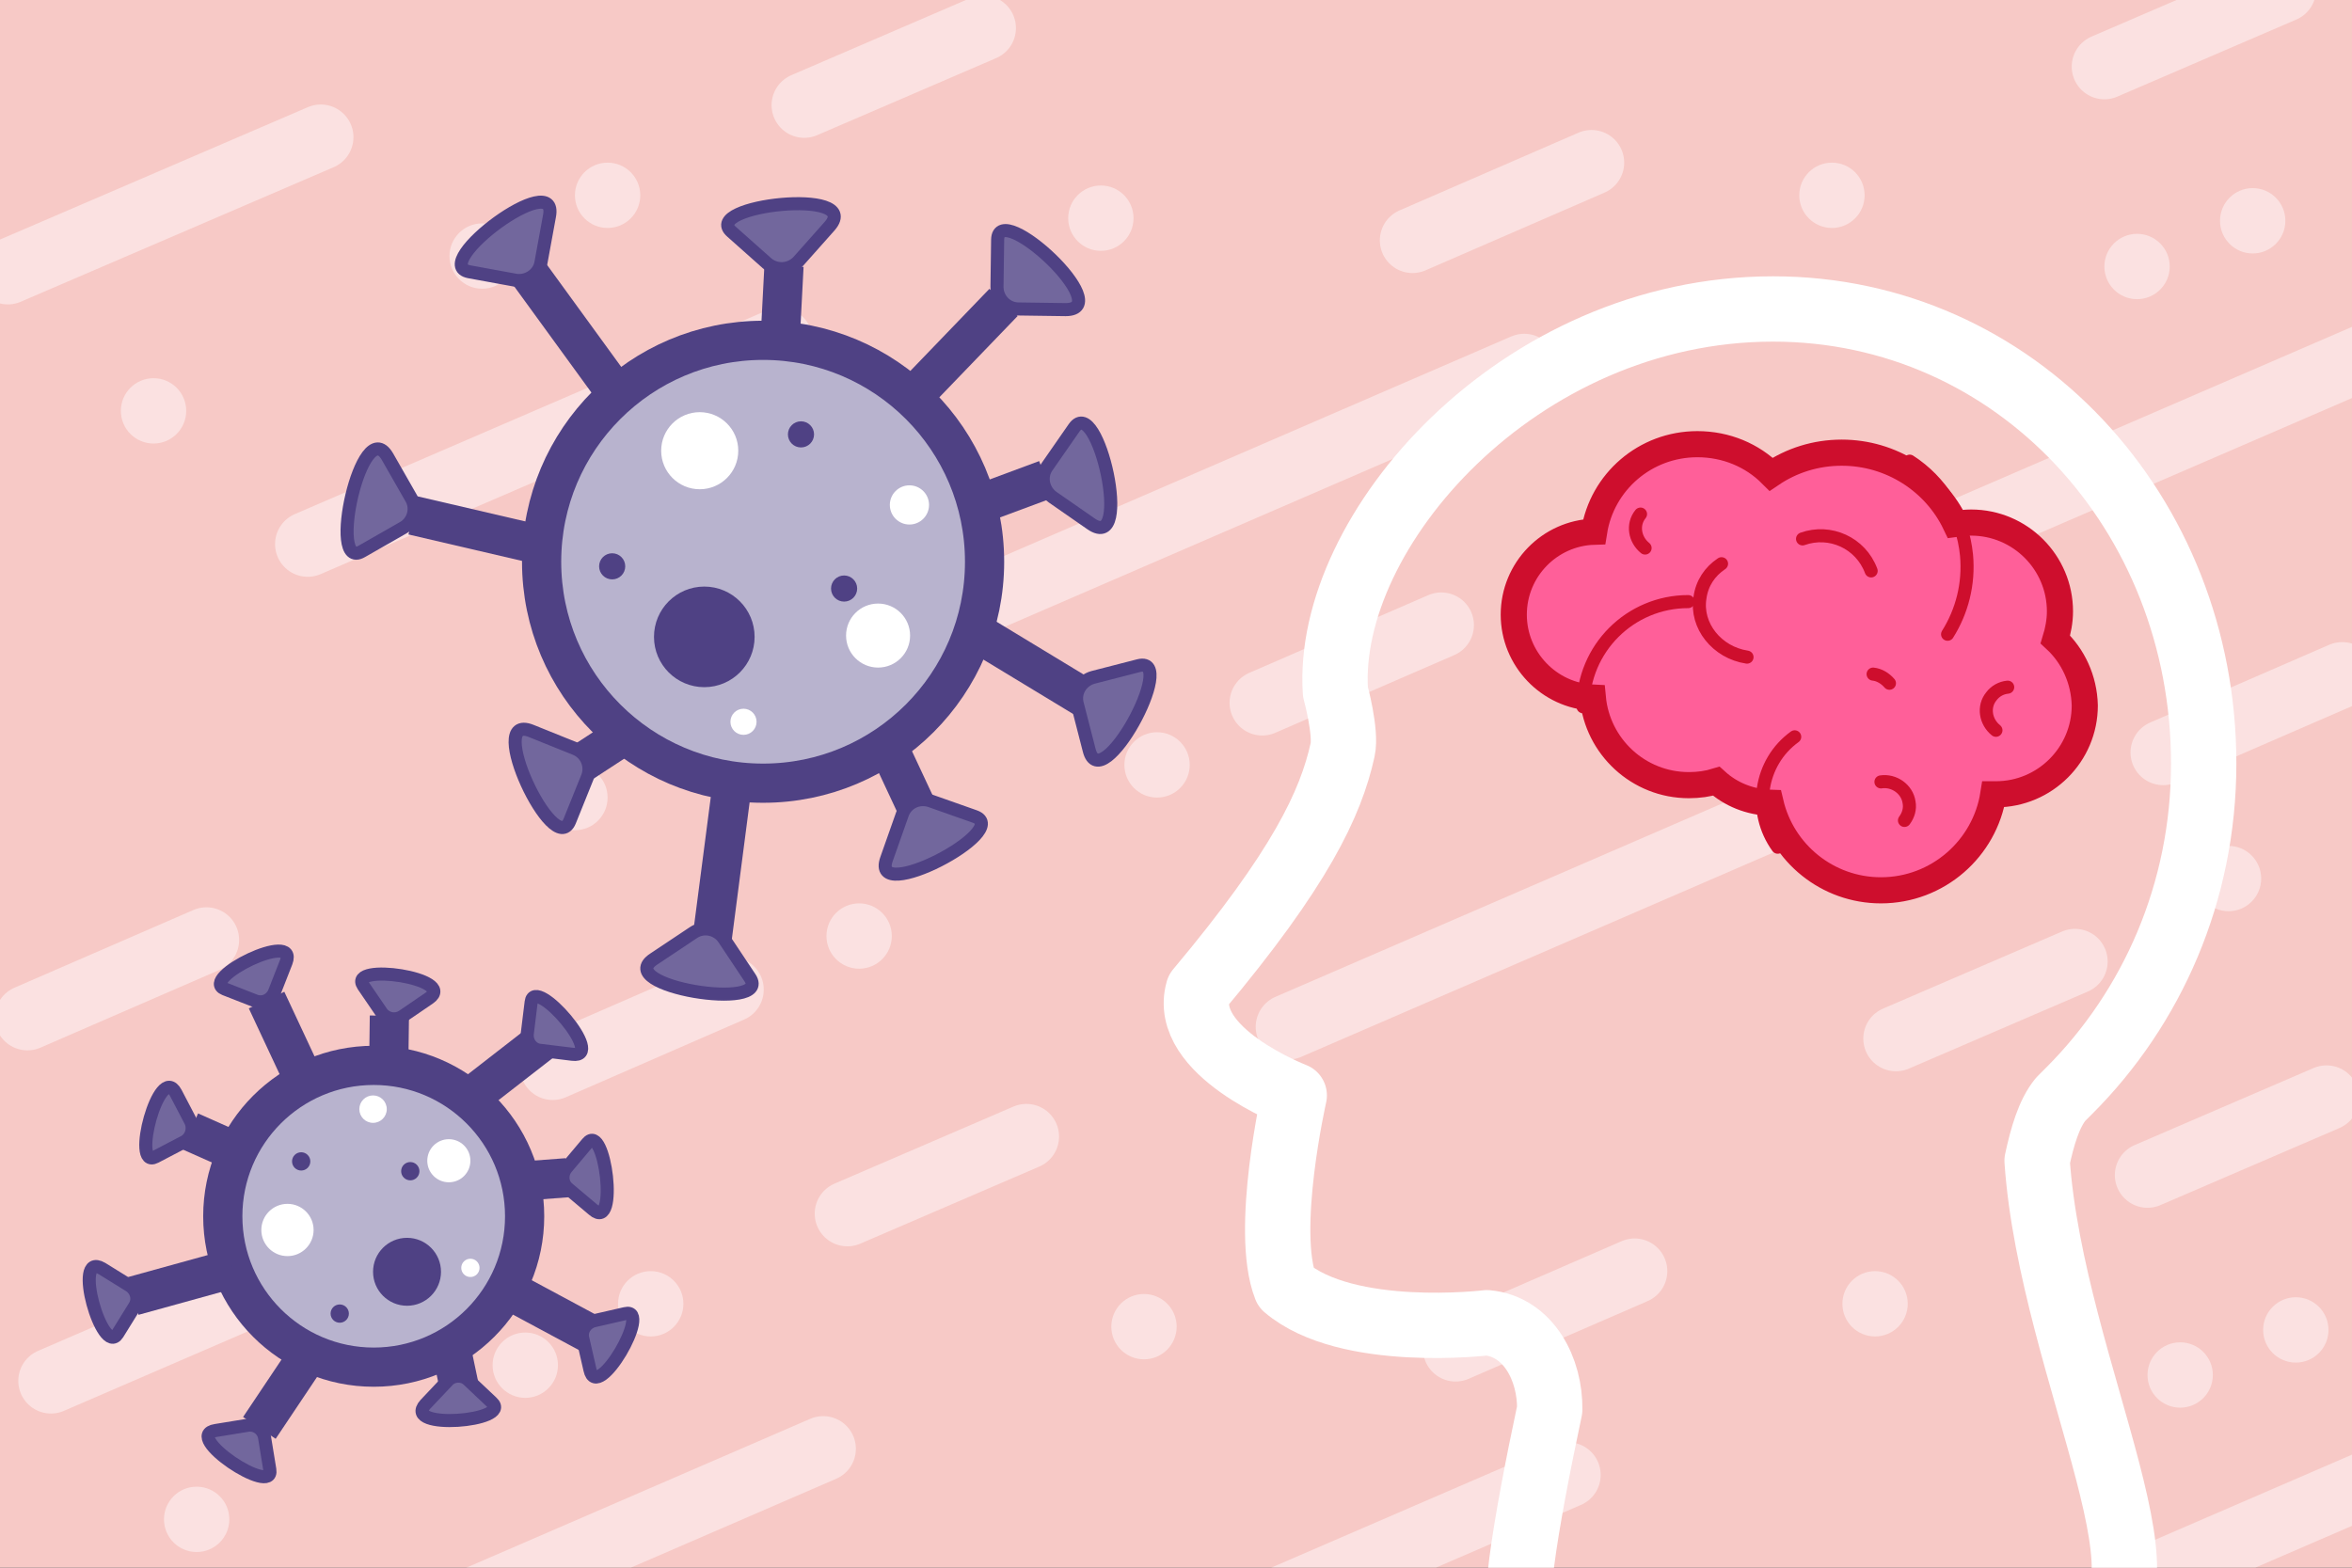 <?xml version="1.0" encoding="utf-8"?>
<!-- Generator: Adobe Illustrator 27.3.1, SVG Export Plug-In . SVG Version: 6.00 Build 0)  -->
<svg version="1.1" xmlns="http://www.w3.org/2000/svg" xmlns:xlink="http://www.w3.org/1999/xlink" x="0px" y="0px"
	 viewBox="0 0 360 240" style="enable-background:new 0 0 360 240;" xml:space="preserve">
<rect x="0" y="0" width="360" height="240" fill="#333333" stroke="none"/>
<style type="text/css">
	.st0{display:none;}
	.st1{display:inline;fill:#D8D8EF;}
	.st2{display:inline;opacity:0.5;}
	.st3{fill:none;stroke:#FFFAFB;stroke-width:10;stroke-linecap:round;stroke-miterlimit:10;}
	.st4{fill:#FFFAFB;}
	.st5{display:inline;fill:none;stroke:#FFFFFF;stroke-width:9;stroke-linecap:round;stroke-miterlimit:10;}
	.st6{display:inline;fill:#4F4184;stroke:#FFFFFF;stroke-width:2;}
	.st7{display:inline;fill:#657ABD;stroke:#FFFFFF;stroke-width:2;}
	.st8{display:inline;opacity:0.7;}
	.st9{fill:none;stroke:#F9F9FD;stroke-width:10;stroke-linecap:round;stroke-miterlimit:10;}
	.st10{fill:#F9F9FD;}
	.st11{display:inline;}
	.st12{fill:none;stroke:#FFFFFF;stroke-width:6;stroke-miterlimit:10;}
	.st13{fill:#4F4184;}
	.st14{fill:#CE0E2D;}
	.st15{fill:#ED3063;}
	.st16{fill:none;}
	.st17{display:inline;fill:#D9DADB;}
	.st18{fill:#CAE0F9;}
	.st19{opacity:0.6;}
	.st20{fill:none;stroke:#F3F8FF;stroke-width:10;stroke-linecap:round;stroke-miterlimit:10;}
	.st21{fill:#F3F8FF;}
	.st22{fill:#EC8379;}
	.st23{fill:#4F4184;stroke:#FFFFFF;stroke-width:2;stroke-miterlimit:10;}
	.st24{fill:none;stroke:#FFFFFF;stroke-width:9;stroke-linecap:round;stroke-miterlimit:10;}
	.st25{fill:#DCD9E6;}
	.st26{opacity:0.5;}
	.st27{clip-path:url(#SVGID_00000046339914586418165600000002757998141433534337_);}
	.st28{fill:#657ABD;}
	.st29{fill:#385CAD;}
	.st30{display:inline;fill:#F7C9C6;}
	.st31{fill:#D8D8EF;}
	.st32{fill:none;stroke:#FFFFFF;stroke-width:9;stroke-miterlimit:10;}
	.st33{fill:#F6ACA4;}
	.st34{fill:#B8B3CE;}
	.st35{display:inline;fill:#FFFFFF;}
	.st36{clip-path:url(#SVGID_00000074439742791465991930000013761134922901393081_);}
	.st37{fill:#CCCCCC;stroke:#4F4184;stroke-width:1.8;stroke-miterlimit:10;}
	.st38{fill:#72679D;stroke:#4F4184;stroke-width:1.8;stroke-miterlimit:10;}
	.st39{fill:#CE0E2D;stroke:#CE0E2D;stroke-width:1.8;stroke-miterlimit:10;}
	.st40{fill:#CCCCCC;stroke:#CE0E2D;stroke-width:1.8;stroke-miterlimit:10;}
	.st41{fill:#DF5551;stroke:#CE0E2D;stroke-width:1.8;stroke-miterlimit:10;}
	.st42{fill:#657ABD;stroke:#385CAD;stroke-width:2;stroke-miterlimit:10;}
	.st43{fill:#4F4184;stroke:#4F4184;stroke-width:2;stroke-miterlimit:10;}
	.st44{fill:#A4ADD8;}
	.st45{fill:#54565A;stroke:#FFFFFF;stroke-width:1.944;stroke-miterlimit:10;}
	.st46{fill:#FFFFFF;}
	.st47{fill:none;stroke:#97A2D2;stroke-width:2;stroke-linecap:round;stroke-miterlimit:10;}
	.st48{fill:none;stroke:#FFFFFF;stroke-width:3.438;stroke-linecap:round;stroke-miterlimit:10;}
	.st49{fill:#FF5F99;stroke:#FFFFFF;stroke-width:4.44;stroke-linecap:round;stroke-miterlimit:10;}
	.st50{fill:#FF5F99;}
	.st51{display:inline;fill:#4F4184;}
	.st52{display:inline;fill:none;stroke:#FFFFFF;stroke-width:2;}
	.st53{fill:none;stroke:#FFFFFF;stroke-width:0.863;}
	.st54{fill:#4F4184;stroke:#FFFFFF;stroke-width:2;}
	.st55{fill:none;stroke:#FFFFFF;stroke-width:1.725;}
	.st56{clip-path:url(#SVGID_00000103953443889669472530000009589705151775979672_);fill:none;}
	.st57{clip-path:url(#SVGID_00000103953443889669472530000009589705151775979672_);fill:#4F4184;}
	
		.st58{clip-path:url(#SVGID_00000103953443889669472530000009589705151775979672_);fill:none;stroke:#B8B3CE;stroke-width:2;stroke-linecap:round;stroke-miterlimit:10;}
	.st59{clip-path:url(#SVGID_00000103953443889669472530000009589705151775979672_);fill:none;stroke:#FFFFFF;stroke-width:2;}
	.st60{clip-path:url(#SVGID_00000103953443889669472530000009589705151775979672_);fill:#657ABD;}
	.st61{clip-path:url(#SVGID_00000103953443889669472530000009589705151775979672_);fill:none;stroke:#FFFFFF;stroke-width:4;}
	.st62{clip-path:url(#SVGID_00000103953443889669472530000009589705151775979672_);}
	.st63{fill:none;stroke:#B8B3CE;stroke-width:2;stroke-linecap:round;stroke-miterlimit:10;}
	.st64{fill:none;stroke:#B8B3CE;stroke-linecap:round;stroke-miterlimit:10;}
	.st65{clip-path:url(#SVGID_00000103953443889669472530000009589705151775979672_);fill:#4F4184;stroke:#FFFFFF;stroke-width:2;}
	
		.st66{clip-path:url(#SVGID_00000103953443889669472530000009589705151775979672_);fill:none;stroke:#B8B3CE;stroke-linecap:round;stroke-miterlimit:10;}
	
		.st67{clip-path:url(#SVGID_00000103953443889669472530000009589705151775979672_);fill:none;stroke:#89AAE4;stroke-width:2;stroke-linecap:round;}
	.st68{fill:#ABA4C4;}
	.st69{fill:none;stroke:#FFFFFF;stroke-width:3;stroke-miterlimit:10;}
	.st70{fill:none;stroke:#FFFFFF;stroke-width:3;stroke-linecap:round;stroke-miterlimit:10;}
	.st71{fill:none;stroke:#FFFFFF;stroke-width:4.528;stroke-miterlimit:10;}
	.st72{fill:#958DB5;}
	.st73{fill:none;stroke:#FFFFFF;stroke-width:3.396;stroke-miterlimit:10;}
	.st74{display:inline;fill:#657ABD;}
	.st75{display:inline;fill:#8593CB;stroke:#657ABD;stroke-width:2.447;stroke-miterlimit:10;}
	.st76{display:inline;fill:#CE0E2D;}
	.st77{display:inline;fill:#FF5F99;}
	.st78{display:inline;fill:#385CAD;}
	.st79{display:inline;fill:url(#SVGID_00000090278720823256308980000015558855287204575360_);}
	.st80{opacity:0.7;}
	.st81{fill:none;stroke:#FFFFFF;stroke-width:8;stroke-miterlimit:10;}
	.st82{fill:none;stroke:#FFFFFF;stroke-width:7;stroke-miterlimit:10;}
	.st83{fill:#F7C9C6;}
	.st84{fill:none;stroke:#FFFFFF;stroke-width:10;stroke-miterlimit:10;}
	.st85{fill:#FF5F99;stroke:#CE0E2D;stroke-width:4;stroke-miterlimit:10;}
	.st86{fill:none;stroke:#CE0E2D;stroke-width:2;stroke-linecap:round;stroke-miterlimit:10;}
	.st87{fill:#B8B3CE;stroke:#4F4184;stroke-width:6;stroke-miterlimit:10;}
	.st88{fill:none;stroke:#4F4184;stroke-width:6;stroke-miterlimit:10;}
	.st89{fill:#72679D;stroke:#4F4184;stroke-width:2;stroke-miterlimit:10;}
	.st90{fill:#D9DADB;}
	.st91{fill:none;stroke:#FFFFFF;stroke-width:10;stroke-linejoin:round;stroke-miterlimit:10;}
	.st92{fill:none;stroke:#FFFFFF;stroke-width:14;stroke-miterlimit:10;}
	.st93{fill:none;stroke:#FFFFFF;stroke-width:2;}
	.st94{fill:none;stroke:#FFFFFF;stroke-width:4;}
	.st95{fill:none;stroke:#89AAE4;stroke-width:2;stroke-linecap:round;}
	.st96{fill:#8593CB;stroke:#657ABD;stroke-width:2.447;stroke-miterlimit:10;}
</style>
<g id="ref_x28_trash_x3F__x29_" class="st0">
</g>
<g id="Layer_1">
	<rect x="3.5" y="1" class="st83" width="354" height="157"/>
	<g class="st26">
		<line class="st3" x1="246.2" y1="103.7" x2="372" y2="49.3"/>
		<line class="st3" x1="107.6" y1="109.5" x2="233.3" y2="55.1"/>
		<line class="st3" x1="47.1" y1="82.3" x2="119.4" y2="51.1"/>
		<line class="st3" x1="197.2" y1="156.2" x2="269.5" y2="124.9"/>
		<line class="st3" x1="193.2" y1="106.6" x2="220.6" y2="94.7"/>
		<line class="st3" x1="216.2" y1="35.8" x2="243.6" y2="23.9"/>
		<line class="st3" x1="4.2" y1="154.8" x2="31.6" y2="142.9"/>
		<line class="st3" x1="84.6" y1="162.4" x2="111.9" y2="150.5"/>
		<line class="st3" x1="322.1" y1="9.2" x2="349.5" y2="-2.6"/>
		<line class="st3" x1="331.1" y1="114.2" x2="358.5" y2="102.3"/>
		<line class="st3" x1="123.1" y1="15.1" x2="150.5" y2="3.3"/>
		<line class="st3" x1="290.2" y1="158" x2="317.6" y2="146.2"/>
		<line class="st3" x1="1.2" y1="40.6" x2="49.1" y2="20"/>
		<circle class="st4" cx="177.1" cy="116.1" r="5"/>
		<circle class="st4" cx="23.5" cy="61.9" r="5"/>
		<circle class="st4" cx="131.5" cy="142.3" r="5"/>
		<circle class="st4" cx="88" cy="121.1" r="5"/>
		<circle class="st4" cx="93" cy="28.9" r="5"/>
		<circle class="st4" cx="168.5" cy="32.4" r="5"/>
		<circle class="st4" cx="280.4" cy="28.9" r="5"/>
		<circle class="st4" cx="73.8" cy="38.2" r="5"/>
		<circle class="st4" cx="327.1" cy="39.8" r="5"/>
		<circle class="st4" cx="344.8" cy="32.8" r="5"/>
		<circle class="st4" cx="341.1" cy="133.5" r="5"/>
		<circle class="st4" cx="289.8" cy="116.1" r="5"/>
	</g>
	<path class="st84" d="M315.8,113.8c0.4-0.4,0.7-0.7,1.1-1.1c0,0,0,0,0,0l0,0c10.6-10.5,17.1-25.3,17.1-41.7c0-32-24-58-54.9-58
		c-32.6,0-57.2,28.4-55.8,48.9c0,0,1.4,5.2,0.9,7.4c-1.5,6.8-5.4,15.2-18.4,30.7c-2.2,7.8,12.3,13.4,12.3,13.4s-3.9,17.3-1.1,24.5
		c7.8,6.7,25.7,4.5,25.7,4.5c5.3,0.5,8.1,6,8,11.1c-3.1,14.5-5.4,28.2-3,27.4c11.7,0,52.4,0,70.3,0c15.4,0-3.2-32.4-5.1-59.1
		C313.5,118.5,314.4,115.6,315.8,113.8z"/>
	<g>
		<path class="st85" d="M315.1,55.2c0.4-1.1,0.6-2.3,0.6-3.6c0-6.3-5.1-11.3-11.3-11.3c-0.7,0-1.4,0.1-2,0.2
			c-2.6-5.4-8.1-9.1-14.5-9.1c-3.3,0-6.4,1-9,2.7c-2.4-2.4-5.7-3.9-9.4-3.9c-6.6,0-12.1,4.8-13.2,11.2C250.6,41.6,246,46.2,246,52
			c0,5.7,4.5,10.3,10.1,10.6c0.6,6.3,5.8,11.2,12.2,11.2c1.2,0,2.4-0.2,3.5-0.5c1.8,1.7,4.3,2.7,6.9,2.7c1.5,6.4,7.2,11.2,14.1,11.2
			c7.3,0,13.2-5.3,14.3-12.3c0.1,0,0.2,0,0.4,0c6.3,0,11.3-5.1,11.3-11.3C318.8,60.2,317.4,57.2,315.1,55.2z"/>
		<path class="st86" d="M279.8,81.6c-3.3-4.5-2.3-10.8,2.2-14.1"/>
		<path class="st86" d="M282.9,42.3c3.5-1.3,7.4,0.5,8.7,4.1"/>
		<path class="st86" d="M293,73.3c1.7-0.3,3.3,0.9,3.6,2.6c0.1,0.9-0.1,1.7-0.5,2.3"/>
		<path class="st86" d="M307.6,66.7c-1.4-1-1.6-3-0.6-4.4c0.5-0.7,1.3-1.1,2.1-1.2"/>
		<path class="st86" d="M291.9,59.5c0.9,0.1,1.6,0.6,2.1,1.2"/>
		<path class="st86" d="M262.9,43.5c-1.4-1-1.6-3-0.6-4.4"/>
		<path class="st86" d="M275.9,57.4c-3.9-0.6-6.6-4-6-7.6c0.3-1.8,1.3-3.3,2.7-4.3"/>
		<path class="st86" d="M254.9,63.7c0-7.4,6-13.4,13.4-13.4"/>
		<path class="st86" d="M296.6,32.4c4,2.6,6.7,6.9,7.2,12c0.3,3.7-0.6,7.2-2.4,10.1"/>
	</g>
	<g>
		<circle class="st87" cx="136.8" cy="71.2" r="28.3"/>
		<circle class="st46" cx="128.6" cy="57" r="4.9"/>
		<circle class="st13" cx="129.3" cy="80.7" r="6.4"/>
		<circle class="st46" cx="151.5" cy="80.6" r="4.1"/>
		<circle class="st13" cx="141.6" cy="54.9" r="1.7"/>
		<circle class="st46" cx="134.2" cy="91.6" r="1.7"/>
		<circle class="st13" cx="147.1" cy="74.6" r="1.7"/>
		<circle class="st13" cx="117.5" cy="71.7" r="1.7"/>
		<circle class="st46" cx="155.4" cy="63.9" r="2.5"/>
		<line class="st88" x1="132.7" y1="100.6" x2="130.3" y2="119.2"/>
		<line class="st88" x1="152.2" y1="93.6" x2="156.4" y2="102.5"/>
		<path class="st89" d="M163.8,103.6l-5.7-2c-1.5-0.5-3.1,0.2-3.6,1.7l-2,5.7C150.3,115.1,168.7,105.4,163.8,103.6z"/>
		<path class="st89" d="M135.1,124.2l-3.3-5c-0.9-1.3-2.6-1.6-3.9-0.8l-5,3.3C117.4,125.3,138,128.6,135.1,124.2z"/>
		<line class="st88" x1="138.9" y1="43" x2="139.4" y2="33.5"/>
		<path class="st89" d="M132.8,29.1l4.5,4c1.2,1,2.9,0.9,4-0.3l4-4.5C149.5,23.4,128.8,25.7,132.8,29.1z"/>
		<line class="st88" x1="164.1" y1="63.9" x2="172.9" y2="60.7"/>
		<path class="st89" d="M176.5,54.1l-3.4,5c-0.9,1.3-0.6,3,0.7,3.9l5,3.4C184,70,179.5,49.7,176.5,54.1z"/>
		<line class="st88" x1="119.5" y1="93" x2="111.6" y2="98.2"/>
		<path class="st89" d="M112.1,104.3l2.3-5.6c0.6-1.4-0.1-3.1-1.5-3.7l-5.6-2.3C101.2,90.3,110.1,109.1,112.1,104.3z"/>
		<line class="st88" x1="154.4" y1="51.6" x2="167.5" y2="38.1"/>
		<path class="st89" d="M166.7,30.1l-0.1,6c0,1.5,1.2,2.8,2.8,2.8l6,0.1C181.9,39,166.8,24.8,166.7,30.1z"/>
		<line class="st88" x1="162.4" y1="79.2" x2="178.5" y2="89"/>
		<path class="st89" d="M184.7,84.5l-5.8,1.5c-1.5,0.4-2.4,1.9-2,3.4l1.5,5.8C179.9,101.5,189.8,83.2,184.7,84.5z"/>
		<line class="st88" x1="110.4" y1="69.5" x2="92.1" y2="65.2"/>
		<path class="st89" d="M85.6,69.8l5.2-3c1.3-0.8,1.8-2.5,1-3.8l-3-5.2C85.6,52.2,81.1,72.5,85.6,69.8z"/>
		<line class="st88" x1="118.3" y1="50" x2="106.9" y2="34.4"/>
		<path class="st89" d="M99.3,34.2l5.9,1.1c1.5,0.3,3-0.7,3.3-2.2l1.1-5.9C110.8,20.7,94.1,33.2,99.3,34.2z"/>
	</g>
	<g>
		<circle class="st87" cx="54.2" cy="132.6" r="19.3"/>
		<circle class="st46" cx="43.2" cy="134.3" r="3.4"/>
		<circle class="st13" cx="58.5" cy="139.7" r="4.4"/>
		<circle class="st46" cx="63.8" cy="125.5" r="2.8"/>
		<circle class="st13" cx="45" cy="125.6" r="1.1"/>
		<circle class="st46" cx="66.6" cy="139.2" r="1.1"/>
		<circle class="st13" cx="58.8" cy="126.9" r="1.1"/>
		<circle class="st13" cx="49.9" cy="145" r="1.1"/>
		<circle class="st46" cx="54.1" cy="118.9" r="1.7"/>
		<line class="st88" x1="72" y1="142.3" x2="83.2" y2="148.4"/>
		<line class="st88" x1="72.2" y1="128.2" x2="78.9" y2="127.7"/>
		<path class="st89" d="M81.4,123.3l-2.7,3.1c-0.7,0.8-0.6,2,0.2,2.7l3.1,2.7C85.5,134.6,83.7,120.5,81.4,123.3z"/>
		<line class="st88" x1="36.7" y1="124.4" x2="30.8" y2="121.8"/>
		<path class="st89" d="M26.4,125l3.6-1.9c0.9-0.5,1.3-1.7,0.8-2.6l-1.9-3.6C26.8,112.9,23.2,126.7,26.4,125z"/>
		<line class="st88" x1="56.1" y1="113.4" x2="56.2" y2="107"/>
		<path class="st89" d="M52.9,103.2l2.3,3.4c0.6,0.9,1.8,1.1,2.7,0.5l3.4-2.3C64.9,102.2,50.9,100.2,52.9,103.2z"/>
		<line class="st88" x1="63.9" y1="148.9" x2="65.3" y2="155.2"/>
		<path class="st89" d="M69.3,156.3l-3-2.8c-0.8-0.7-2-0.7-2.7,0.1l-2.8,3C57.8,159.9,71.9,158.8,69.3,156.3z"/>
		<line class="st88" x1="46" y1="116.6" x2="40.5" y2="105"/>
		<path class="st89" d="M35.2,103.6l3.8,1.5c1,0.4,2.1-0.1,2.5-1.1l1.5-3.8C44.6,96,31.9,102.3,35.2,103.6z"/>
		<line class="st88" x1="65.5" y1="118.2" x2="75.6" y2="110.3"/>
		<path class="st89" d="M74.2,105.3l-0.5,4.1c-0.1,1,0.6,2,1.7,2.1l4.1,0.5C83.9,112.5,74.7,101.7,74.2,105.3z"/>
		<line class="st88" x1="46.7" y1="149" x2="39.6" y2="159.6"/>
		<path class="st89" d="M41,164.9l-0.7-4.1c-0.2-1-1.2-1.8-2.2-1.6l-4.1,0.7C29.7,160.6,41.5,168.4,41,164.9z"/>
		<line class="st88" x1="36.2" y1="139.3" x2="23.5" y2="142.7"/>
		<path class="st89" d="M21.5,147.6l2.1-3.5c0.6-0.9,0.3-2.1-0.6-2.6l-3.5-2.1C15.7,137,19.6,150.6,21.5,147.6z"/>
	</g>
	<rect x="-5.9" y="-2.6" class="st83" width="372.2" height="253.2"/>
	<g class="st26">
		<line class="st3" x1="246.2" y1="104.7" x2="372" y2="50.3"/>
		<line class="st3" x1="107.6" y1="110.5" x2="233.3" y2="56.1"/>
		<line class="st3" x1="47.1" y1="83.3" x2="119.4" y2="52.1"/>
		<line class="st3" x1="197.2" y1="157.2" x2="269.5" y2="125.9"/>
		<line class="st3" x1="193.2" y1="107.6" x2="220.6" y2="95.7"/>
		<line class="st3" x1="216.2" y1="36.8" x2="243.6" y2="24.9"/>
		<line class="st3" x1="4.2" y1="155.8" x2="31.6" y2="143.9"/>
		<line class="st3" x1="84.6" y1="163.4" x2="111.9" y2="151.5"/>
		<line class="st3" x1="322.1" y1="10.2" x2="349.5" y2="-1.6"/>
		<line class="st3" x1="331.1" y1="115.2" x2="358.5" y2="103.3"/>
		<line class="st3" x1="123.1" y1="16.1" x2="150.5" y2="4.3"/>
		<line class="st3" x1="290.2" y1="159" x2="317.6" y2="147.2"/>
		<line class="st3" x1="1.2" y1="41.6" x2="49.1" y2="21"/>
		<circle class="st4" cx="177.1" cy="117.1" r="5"/>
		<circle class="st4" cx="23.5" cy="62.9" r="5"/>
		<circle class="st4" cx="131.5" cy="143.3" r="5"/>
		<circle class="st4" cx="88" cy="122.1" r="5"/>
		<circle class="st4" cx="93" cy="29.9" r="5"/>
		<circle class="st4" cx="168.5" cy="33.4" r="5"/>
		<circle class="st4" cx="280.4" cy="29.9" r="5"/>
		<circle class="st4" cx="73.8" cy="39.2" r="5"/>
		<circle class="st4" cx="327.1" cy="40.8" r="5"/>
		<circle class="st4" cx="344.8" cy="33.8" r="5"/>
		<circle class="st4" cx="341.1" cy="134.5" r="5"/>
		<circle class="st4" cx="289.8" cy="117.1" r="5"/>
	</g>
	<g class="st26">
		<line class="st3" x1="252.8" y1="274.5" x2="378.6" y2="220.1"/>
		<line class="st3" x1="114.2" y1="280.2" x2="240" y2="225.8"/>
		<line class="st3" x1="53.7" y1="253.1" x2="126" y2="221.8"/>
		<line class="st3" x1="222.8" y1="206.5" x2="250.2" y2="194.6"/>
		<line class="st3" x1="328.7" y1="179.9" x2="356.1" y2="168.1"/>
		<line class="st3" x1="129.7" y1="185.8" x2="157.1" y2="174"/>
		<line class="st3" x1="7.8" y1="211.4" x2="55.7" y2="190.7"/>
		<circle class="st4" cx="30.1" cy="232.6" r="5"/>
		<circle class="st4" cx="99.6" cy="199.6" r="5"/>
		<circle class="st4" cx="175.1" cy="203.1" r="5"/>
		<circle class="st4" cx="287" cy="199.6" r="5"/>
		<circle class="st4" cx="80.4" cy="209" r="5"/>
		<circle class="st4" cx="333.7" cy="210.5" r="5"/>
		<circle class="st4" cx="351.4" cy="203.6" r="5"/>
	</g>
	<path class="st91" d="M315.4,168.3c0.4-0.4,0.9-0.9,1.3-1.3c0,0,0,0,0,0l0,0c12.7-12.7,20.6-30.4,20.6-50.1
		c0-38.4-28.8-69.6-65.9-69.6c-39.1,0-68.6,34.1-67,58.6c0,0,1.7,6.2,1.1,8.9c-1.8,8.2-6.5,18.2-22.1,36.8
		c-2.7,9.4,14.7,16.1,14.7,16.1s-4.7,20.7-1.3,29.4c9.4,8,30.8,5.4,30.8,5.4c6.4,0.6,9.7,7.2,9.6,13.3c-3.7,17.4-6.5,33.8-3.6,32.9
		c14.1,0,62.9,0,84.3,0c18.5,0-3.9-38.8-6.1-71C312.6,174,313.6,170.5,315.4,168.3z"/>
	<g>
		<path class="st85" d="M314.6,97.9c0.4-1.3,0.7-2.8,0.7-4.3c0-7.5-6.1-13.6-13.6-13.6c-0.8,0-1.7,0.1-2.4,0.2
			c-3.1-6.5-9.8-10.9-17.4-10.9c-4,0-7.7,1.2-10.8,3.3c-2.9-2.9-6.9-4.6-11.3-4.6c-8,0-14.6,5.8-15.8,13.4
			c-6.8,0.2-12.3,5.8-12.3,12.7c0,6.8,5.4,12.4,12.1,12.7c0.7,7.5,7,13.4,14.7,13.4c1.5,0,2.9-0.2,4.2-0.6c2.2,2,5.1,3.2,8.3,3.3
			c1.8,7.7,8.7,13.4,16.9,13.4c8.7,0,15.9-6.4,17.2-14.7c0.1,0,0.3,0,0.4,0c7.5,0,13.6-6.1,13.6-13.6
			C319,104,317.3,100.4,314.6,97.9z"/>
		<path class="st86" d="M272.1,129.7c-3.9-5.4-2.8-13,2.6-16.9"/>
		<path class="st86" d="M275.9,82.5c4.2-1.5,8.9,0.6,10.5,4.9"/>
		<path class="st86" d="M287.9,119.7c2-0.3,4,1.1,4.3,3.1c0.2,1-0.1,2-0.7,2.8"/>
		<path class="st86" d="M305.5,111.8c-1.6-1.3-2-3.6-0.7-5.2c0.6-0.8,1.5-1.3,2.5-1.4"/>
		<path class="st86" d="M286.7,103.2c1,0.1,1.9,0.7,2.5,1.4"/>
		<path class="st86" d="M251.8,83.9c-1.6-1.3-2-3.6-0.7-5.2"/>
		<path class="st86" d="M267.4,100.6c-4.6-0.7-7.9-4.8-7.2-9.1c0.3-2.2,1.5-4,3.3-5.2"/>
		<path class="st86" d="M242.3,108.2c0-8.9,7.2-16.1,16.1-16.1"/>
		<path class="st86" d="M292.3,70.6c4.8,3.1,8.1,8.3,8.7,14.4c0.4,4.4-0.7,8.6-2.9,12.1"/>
	</g>
	<g>
		<circle class="st87" cx="116.8" cy="86" r="33.9"/>
		<circle class="st46" cx="107.1" cy="69" r="5.9"/>
		<circle class="st13" cx="107.8" cy="97.5" r="7.7"/>
		<circle class="st46" cx="134.4" cy="97.3" r="4.9"/>
		<circle class="st13" cx="122.6" cy="66.5" r="2"/>
		<circle class="st46" cx="113.8" cy="110.5" r="2"/>
		<circle class="st13" cx="129.2" cy="90.1" r="2"/>
		<circle class="st13" cx="93.7" cy="86.7" r="2"/>
		<circle class="st46" cx="139.2" cy="77.3" r="3"/>
		<line class="st88" x1="111.9" y1="121.4" x2="109" y2="143.7"/>
		<line class="st88" x1="135.3" y1="112.9" x2="140.3" y2="123.6"/>
		<path class="st89" d="M149.2,125l-6.8-2.4c-1.8-0.6-3.7,0.3-4.3,2.1l-2.4,6.8C133.1,138.7,155.1,127.1,149.2,125z"/>
		<path class="st89" d="M114.8,149.7l-4-6c-1-1.5-3.1-2-4.7-0.9l-6,4C93.6,151,118.2,154.9,114.8,149.7z"/>
		<line class="st88" x1="119.4" y1="52.2" x2="120" y2="40.7"/>
		<path class="st89" d="M112,35.5l5.4,4.8c1.4,1.2,3.5,1.1,4.8-0.3l4.8-5.4C132.1,28.7,107.2,31.4,112,35.5z"/>
		<line class="st88" x1="149.6" y1="77.3" x2="160.1" y2="73.4"/>
		<path class="st89" d="M164.4,65.5l-4.1,5.9c-1.1,1.5-0.7,3.6,0.8,4.7l5.9,4.1C173.5,84.7,168,60.3,164.4,65.5z"/>
		<line class="st88" x1="96.1" y1="112.2" x2="86.6" y2="118.4"/>
		<path class="st89" d="M87.2,125.7l2.7-6.7c0.7-1.7-0.1-3.7-1.9-4.4l-6.7-2.7C74.1,109,84.8,131.6,87.2,125.7z"/>
		<line class="st88" x1="138" y1="62.5" x2="153.6" y2="46.3"/>
		<path class="st89" d="M152.7,36.7l-0.1,7.2c0,1.9,1.5,3.4,3.3,3.4l7.2,0.1C171,47.4,152.8,30.4,152.7,36.7z"/>
		<line class="st88" x1="147.6" y1="95.7" x2="166.9" y2="107.4"/>
		<path class="st89" d="M174.3,101.9l-7,1.8c-1.8,0.5-2.9,2.3-2.4,4.1l1.8,7C168.5,122.3,180.4,100.4,174.3,101.9z"/>
		<line class="st88" x1="85.1" y1="84" x2="63.2" y2="78.9"/>
		<path class="st89" d="M55.4,84.4l6.3-3.6c1.6-0.9,2.2-3,1.2-4.6l-3.6-6.3C55.4,63.2,50,87.6,55.4,84.4z"/>
		<line class="st88" x1="94.6" y1="60.6" x2="81" y2="41.9"/>
		<path class="st89" d="M71.8,41.6l7.1,1.3c1.8,0.3,3.6-0.9,3.9-2.7l1.3-7.1C85.6,25.5,65.6,40.4,71.8,41.6z"/>
	</g>
	<g>
		<circle class="st87" cx="57.2" cy="186.2" r="23.1"/>
		<circle class="st46" cx="44" cy="188.3" r="4"/>
		<circle class="st13" cx="62.3" cy="194.7" r="5.2"/>
		<circle class="st46" cx="68.7" cy="177.7" r="3.3"/>
		<circle class="st13" cx="46.1" cy="177.8" r="1.4"/>
		<circle class="st46" cx="72" cy="194.1" r="1.4"/>
		<circle class="st13" cx="62.8" cy="179.3" r="1.4"/>
		<circle class="st13" cx="52" cy="201.1" r="1.4"/>
		<circle class="st46" cx="57.1" cy="169.8" r="2.1"/>
		<line class="st88" x1="78.6" y1="197.9" x2="92" y2="205.1"/>
		<line class="st88" x1="78.8" y1="180.9" x2="86.8" y2="180.3"/>
		<path class="st89" d="M89.9,175l-3.2,3.8c-0.8,1-0.7,2.4,0.3,3.2l3.8,3.2C94.7,188.6,92.6,171.7,89.9,175z"/>
		<line class="st88" x1="36.3" y1="176.4" x2="29.1" y2="173.2"/>
		<path class="st89" d="M23.8,177.1l4.4-2.3c1.1-0.6,1.5-2,1-3.1l-2.3-4.4C24.4,162.6,20,179.1,23.8,177.1z"/>
		<line class="st88" x1="59.5" y1="163.2" x2="59.6" y2="155.5"/>
		<path class="st89" d="M55.6,150.9l2.8,4.1c0.7,1,2.1,1.3,3.2,0.6l4.1-2.8C70,149.8,53.2,147.3,55.6,150.9z"/>
		<line class="st88" x1="68.9" y1="205.7" x2="70.5" y2="213.3"/>
		<path class="st89" d="M75.3,214.7l-3.6-3.4c-0.9-0.9-2.4-0.8-3.2,0.1l-3.4,3.6C61.5,219,78.5,217.6,75.3,214.7z"/>
		<line class="st88" x1="47.3" y1="167" x2="40.8" y2="153.1"/>
		<path class="st89" d="M34.4,151.4l4.6,1.8c1.2,0.5,2.5-0.1,3-1.3l1.8-4.6C45.7,142.3,30.4,149.8,34.4,151.4z"/>
		<line class="st88" x1="70.8" y1="168.9" x2="82.9" y2="159.5"/>
		<path class="st89" d="M81.3,153.4l-0.6,4.9c-0.1,1.3,0.8,2.4,2,2.5l4.9,0.6C92.9,162.1,81.8,149.2,81.3,153.4z"/>
		<line class="st88" x1="48.2" y1="205.9" x2="39.7" y2="218.6"/>
		<path class="st89" d="M41.3,225l-0.8-4.9c-0.2-1.3-1.4-2.1-2.6-1.9L33,219C27.8,219.8,42,229.2,41.3,225z"/>
		<path class="st89" d="M95.7,201.1l-4.8,1.1c-1.2,0.3-2,1.5-1.7,2.7l1.1,4.8C91.4,214.9,99.9,200.1,95.7,201.1z"/>
		<line class="st88" x1="35.6" y1="194.2" x2="20.4" y2="198.4"/>
		<path class="st89" d="M18,204.2l2.6-4.2c0.7-1.1,0.3-2.5-0.8-3.2l-4.2-2.6C11,191.5,15.7,207.8,18,204.2z"/>
	</g>
</g>
</svg>
